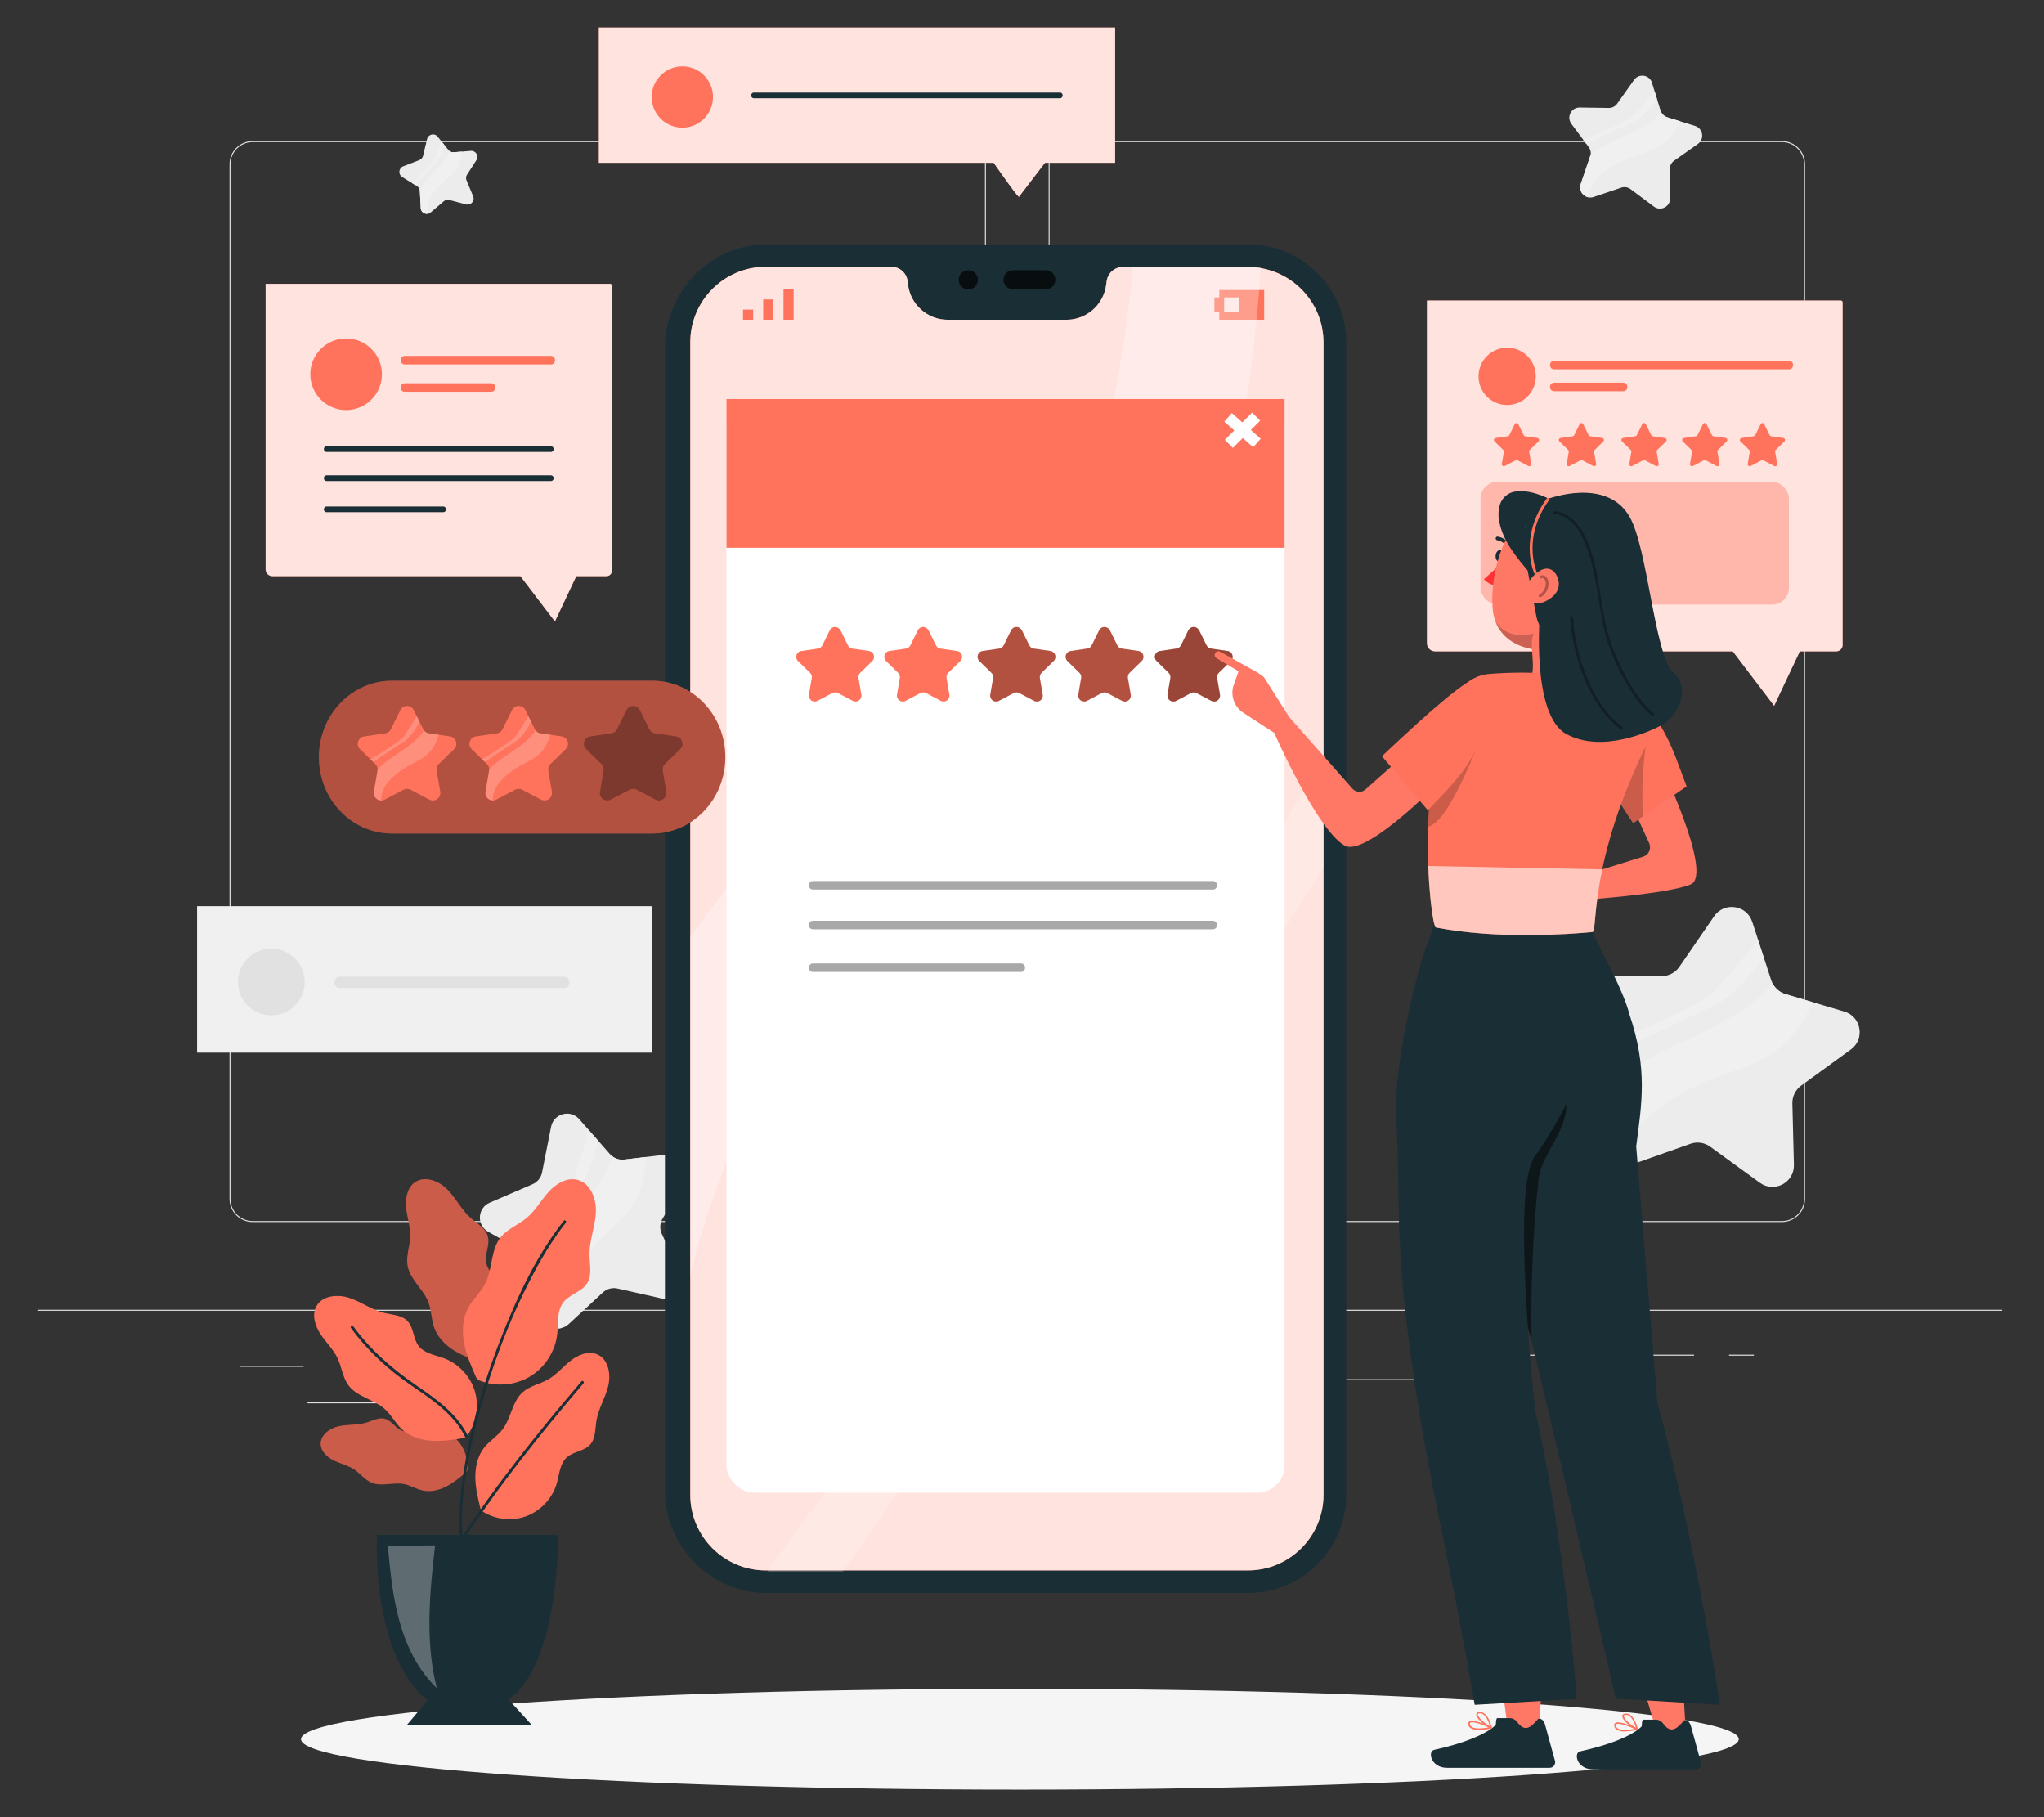 <?xml version="1.0" encoding="UTF-8"?>
<svg id="Layer_2" data-name="Layer 2" xmlns="http://www.w3.org/2000/svg" viewBox="0 0 540 480">
  <rect x="0" y="0" width="540" height="480" fill="#333333" stroke="none"/>
  <defs>
    <style>
      .cls-1 {
        opacity: .7;
      }

      .cls-2, .cls-3, .cls-4, .cls-5, .cls-6, .cls-7, .cls-8, .cls-9, .cls-10, .cls-11, .cls-12, .cls-13, .cls-14, .cls-15, .cls-16, .cls-17, .cls-18, .cls-19, .cls-20, .cls-21, .cls-22 {
        stroke-width: 0px;
      }

      .cls-2, .cls-12 {
        fill: #ff735d;
      }

      .cls-3, .cls-4, .cls-15, .cls-23, .cls-24 {
        isolation: isolate;
      }

      .cls-3, .cls-23, .cls-20 {
        opacity: .2;
      }

      .cls-4, .cls-8, .cls-25, .cls-24, .cls-21 {
        opacity: .3;
      }

      .cls-5 {
        fill: #e1e1e1;
      }

      .cls-6 {
        fill: #ececec;
      }

      .cls-9 {
        fill: #f5f5f5;
      }

      .cls-10 {
        fill: #f0f0f0;
      }

      .cls-11 {
        fill: none;
      }

      .cls-12, .cls-26 {
        opacity: .4;
      }

      .cls-13 {
        fill: #1a2e35;
      }

      .cls-14, .cls-15, .cls-16, .cls-20, .cls-21 {
        fill: #fff;
      }

      .cls-15 {
        opacity: .8;
      }

      .cls-16 {
        opacity: .6;
      }

      .cls-17 {
        fill: #ff3233;
      }

      .cls-18 {
        fill: #a8a8a8;
      }

      .cls-19 {
        opacity: .5;
      }

      .cls-22 {
        fill: #ff7866;
      }
    </style>
  </defs>
  <g id="Layer_2-2" data-name="Layer 2">
    <g>
      <rect class="cls-11" width="540" height="480"/>
      <g>
        <g>
          <g>
            <path class="cls-5" d="m470.78,322.79h-187.65c-3.36,0-6.09-2.73-6.09-6.09V43.37c0-3.36,2.73-6.09,6.09-6.09h187.65c3.36,0,6.09,2.73,6.09,6.09v273.33c0,3.36-2.73,6.09-6.09,6.09ZM283.12,37.54c-3.21,0-5.83,2.61-5.83,5.83v273.33c0,3.21,2.61,5.83,5.83,5.83h187.65c3.21,0,5.83-2.61,5.83-5.83V43.37c0-3.21-2.61-5.83-5.83-5.83h-187.65Z"/>
            <path class="cls-5" d="m254.39,322.79H66.73c-3.36,0-6.09-2.73-6.09-6.09V43.37c0-3.36,2.73-6.09,6.09-6.09h187.65c3.36,0,6.09,2.73,6.09,6.09v273.33c0,3.36-2.73,6.09-6.09,6.09ZM66.73,37.54c-3.21,0-5.83,2.61-5.83,5.83v273.33c0,3.21,2.61,5.83,5.83,5.83h187.65c3.21,0,5.83-2.61,5.83-5.83V43.37c0-3.21-2.61-5.83-5.83-5.83H66.73Z"/>
          </g>
          <g>
            <rect class="cls-5" x="9.89" y="345.97" width="519.11" height=".26"/>
            <rect class="cls-5" x="63.54" y="360.78" width="16.67" height=".26"/>
            <rect class="cls-5" x="186.76" y="357.96" width="55.58" height=".26"/>
            <rect class="cls-5" x="81.25" y="370.42" width="37.64" height=".26"/>
            <rect class="cls-5" x="402.7" y="357.83" width="44.84" height=".26"/>
            <rect class="cls-5" x="456.79" y="357.83" width="6.57" height=".26"/>
            <rect class="cls-5" x="338.19" y="364.3" width="55.95" height=".26"/>
          </g>
        </g>
        <g>
          <rect class="cls-10" x="52.07" y="239.36" width="120.13" height="38.69"/>
          <path class="cls-5" d="m89.82,260.99h59.16c1.93,0,1.93-3,0-3h-59.16c-1.93,0-1.93,3,0,3h0Z"/>
          <circle class="cls-5" cx="71.69" cy="259.39" r="8.82" transform="translate(-197.23 269.57) rotate(-76.72)"/>
        </g>
        <g>
          <path class="cls-6" d="m153.03,295.62l8.12,9.24c.93,1.06,2.33,1.6,3.74,1.43l12.22-1.45c3.54-.42,6.03,3.4,4.21,6.47l-6.28,10.58c-.72,1.22-.8,2.71-.21,4l5.16,11.17c1.49,3.24-1.37,6.78-4.85,6l-12-2.7c-1.38-.31-2.83.08-3.87,1.04l-9.03,8.36c-2.62,2.42-6.87.79-7.2-2.76l-1.14-12.25c-.13-1.41-.95-2.66-2.18-3.36l-10.74-6.01c-3.11-1.74-2.88-6.29.4-7.7l11.3-4.87c1.3-.56,2.24-1.72,2.52-3.11l2.39-12.07c.69-3.5,5.1-4.68,7.45-2Z"/>
          <path class="cls-10" d="m170.6,305.62l-5.73.68c-1.15.14-2.28-.22-3.17-.92-.53,1.71-1.28,3.51-2.36,5.39-5.23,9.07-13.48,15.13-17.59,23.41.04.19.11.38.13.58l1.14,12.25c.26,2.78,2.93,4.38,5.34,3.77-1.06-3.74-.81-8.57,2.84-14.41,8.83-14.1,18.8-13.42,19.41-30.75Z"/>
          <path class="cls-10" d="m138.17,330.55c3.71-4.26,10.88-12.46,14.17-16.06,2.96-3.24,4.75-9.34,5.63-13.2l-2.41-2.74c-.96,3.39-2.79,9.69-4.04,12.92-1.33,3.46-10.78,13.42-15.25,18.02l1.89,1.06Z"/>
        </g>
        <g>
          <path class="cls-6" d="m436.43,21.87l2.27,7.34c.26.84.92,1.51,1.77,1.77l7.34,2.29c2.13.66,2.57,3.48.75,4.76l-6.28,4.43c-.72.51-1.15,1.34-1.14,2.23l.09,7.69c.03,2.23-2.51,3.52-4.3,2.18l-6.15-4.6c-.71-.53-1.63-.68-2.47-.39l-7.28,2.46c-2.11.71-4.12-1.3-3.4-3.41l2.48-7.28c.29-.84.14-1.76-.39-2.47l-4.59-6.17c-1.33-1.79-.03-4.32,2.19-4.29l7.69.11c.88.01,1.72-.41,2.23-1.13l4.45-6.27c1.29-1.82,4.1-1.37,4.76.76Z"/>
          <path class="cls-10" d="m443.89,32.06l-3.44-1.08c-.69-.22-1.24-.7-1.57-1.33-.74.84-1.62,1.67-2.72,2.47-5.29,3.84-11.55,5.19-16.01,8.85-.02.12-.04.24-.08.36l-2.48,7.28c-.56,1.65.55,3.24,2.08,3.51.35-2.4,1.72-5.09,5.3-7.49,8.63-5.79,14.15-2.85,18.92-12.57Z"/>
          <path class="cls-10" d="m419.04,37.99c3.2-1.48,9.38-4.33,12.18-5.54,2.52-1.09,5.09-4.11,6.58-6.09l-.67-2.18c-1.41,1.69-4.06,4.81-5.6,6.34-1.64,1.63-9.57,4.9-13.3,6.38l.81,1.09Z"/>
        </g>
        <g>
          <path class="cls-6" d="m115.62,36.1l2.87,3.54c.33.41.84.63,1.36.58l4.55-.36c1.32-.1,2.18,1.35,1.46,2.46l-2.48,3.83c-.29.44-.34.99-.13,1.48l1.75,4.21c.51,1.22-.61,2.49-1.88,2.15l-4.41-1.17c-.51-.14-1.05-.01-1.45.33l-3.47,2.96c-1,.86-2.56.19-2.63-1.13l-.24-4.55c-.03-.52-.31-1-.76-1.27l-3.89-2.38c-1.13-.69-.97-2.37.26-2.85l4.26-1.64c.49-.19.86-.61.98-1.12l1.06-4.44c.31-1.28,1.96-1.66,2.79-.63Z"/>
          <path class="cls-10" d="m121.98,40.06l-2.13.17c-.43.03-.84-.11-1.16-.39-.22.62-.52,1.28-.95,1.96-2.07,3.28-5.21,5.41-6.86,8.41.01.07.03.14.04.22l.24,4.55c.06,1.03,1.02,1.66,1.92,1.47-.34-1.4-.18-3.19,1.26-5.29,3.47-5.09,7.16-4.7,7.64-11.11Z"/>
          <path class="cls-10" d="m109.61,48.83c1.44-1.52,4.21-4.46,5.48-5.74,1.14-1.16,1.89-3.39,2.28-4.81l-.85-1.05c-.4,1.24-1.17,3.55-1.68,4.73-.54,1.26-4.19,4.82-5.91,6.45l.69.42Z"/>
        </g>
        <g>
          <path class="cls-6" d="m462.92,243.49l5.01,15.42c.58,1.77,1.99,3.15,3.78,3.68l15.54,4.61c4.5,1.34,5.52,7.26,1.72,10.02l-13.12,9.53c-1.51,1.1-2.38,2.86-2.33,4.73l.41,16.21c.12,4.7-5.2,7.49-9,4.73l-13.12-9.53c-1.51-1.1-3.46-1.38-5.22-.76l-15.29,5.4c-4.43,1.56-8.73-2.63-7.28-7.09l5.01-15.42c.58-1.77.24-3.72-.89-5.2l-9.86-12.87c-2.86-3.73-.2-9.11,4.5-9.11h16.21c1.87,0,3.61-.92,4.67-2.45l9.19-13.36c2.66-3.87,8.61-3.01,10.06,1.46Z"/>
          <path class="cls-10" d="m478.95,264.75l-7.29-2.17c-1.46-.43-2.64-1.45-3.35-2.77-1.53,1.79-3.37,3.58-5.67,5.29-11.05,8.25-24.2,11.28-33.5,19.15-.05.26-.07.51-.15.76l-5.01,15.42c-1.14,3.5,1.26,6.82,4.49,7.35.67-5.08,3.49-10.79,10.95-15.95,18.03-12.46,29.75-6.43,39.53-27.08Z"/>
          <path class="cls-10" d="m426.71,278c6.71-3.22,19.66-9.4,25.52-12.04,5.27-2.38,10.61-8.83,13.7-13.03l-1.49-4.57c-2.93,3.6-8.43,10.27-11.62,13.53-3.42,3.49-20.05,10.62-27.85,13.85l1.74,2.27Z"/>
        </g>
        <path class="cls-9" d="m459.36,459.4c0,7.36-85.03,13.32-189.92,13.32s-189.92-5.96-189.92-13.32,85.03-13.32,189.92-13.32,189.92,5.96,189.92,13.32Z"/>
        <g>
          <path class="cls-2" d="m126.92,398.47c-.66-2.72-1.32-5.47-1.35-8.27-.02-2.8.64-5.7,2.4-7.88,1.41-1.76,3.43-2.95,4.79-4.74,2.29-3,2.53-7.38,5.37-9.87,1.89-1.66,4.55-2.11,6.74-3.37,2.21-1.28,3.86-3.33,5.87-4.91,2.01-1.58,4.76-2.69,7.1-1.65,2.93,1.31,3.61,5.28,2.83,8.39-.78,3.11-2.58,5.93-3.1,9.1-.36,2.2-.18,4.69-1.68,6.34-1.58,1.74-4.38,1.77-6.13,3.34-1.86,1.66-1.97,4.46-2.66,6.86-1.12,3.91-4.18,7.22-7.99,8.65-3.81,1.43-8.29.94-11.71-1.28"/>
          <g>
            <path class="cls-2" d="m127.83,360.05c-2.66-.88-5.34-1.78-7.73-3.24-2.39-1.46-4.49-3.56-5.41-6.21-.74-2.13-.69-4.47-1.49-6.58-1.33-3.53-4.92-6.06-5.53-9.79-.41-2.49.62-4.98.71-7.5.09-2.55-.78-5.04-1.06-7.58-.28-2.54.24-5.47,2.36-6.89,2.66-1.79,6.39-.27,8.61,2.04s3.67,5.33,6.08,7.45c1.67,1.47,3.89,2.64,4.49,4.78.64,2.26-.82,4.66-.42,6.97.43,2.46,2.74,4.04,4.41,5.89,2.73,3.02,3.91,7.37,3.1,11.36-.81,3.99-3.59,7.53-7.28,9.25"/>
            <g class="cls-23">
              <path class="cls-7" d="m127.83,360.05c-2.66-.88-5.34-1.78-7.73-3.24-2.39-1.46-4.49-3.56-5.41-6.21-.74-2.13-.69-4.47-1.49-6.58-1.33-3.53-4.92-6.06-5.53-9.79-.41-2.49.62-4.98.71-7.5.09-2.55-.78-5.04-1.06-7.58-.28-2.54.24-5.47,2.36-6.89,2.66-1.79,6.39-.27,8.61,2.04s3.67,5.33,6.08,7.45c1.67,1.47,3.89,2.64,4.49,4.78.64,2.26-.82,4.66-.42,6.97.43,2.46,2.74,4.04,4.41,5.89,2.73,3.02,3.91,7.37,3.1,11.36-.81,3.99-3.59,7.53-7.28,9.25"/>
            </g>
          </g>
          <g>
            <path class="cls-2" d="m123.07,388.95c-1.64,1.37-3.31,2.75-5.22,3.72-1.91.96-4.12,1.48-6.21,1.02-1.68-.37-3.18-1.35-4.87-1.69-2.83-.56-5.92.75-8.58-.35-1.78-.74-2.98-2.41-4.58-3.48-1.62-1.09-3.59-1.52-5.35-2.36-1.76-.84-3.45-2.36-3.53-4.31-.09-2.45,2.4-4.26,4.8-4.77,2.4-.51,4.94-.24,7.29-.95,1.63-.49,3.28-1.46,4.92-.99,1.72.49,2.69,2.41,4.36,3.08,1.77.71,3.73-.15,5.6-.49,3.06-.55,6.36.43,8.63,2.56,2.27,2.13,3.44,5.37,3.08,8.46"/>
            <g class="cls-23">
              <path class="cls-7" d="m123.07,388.95c-1.64,1.37-3.31,2.75-5.22,3.72-1.91.96-4.12,1.48-6.21,1.02-1.68-.37-3.18-1.35-4.87-1.69-2.83-.56-5.92.75-8.58-.35-1.78-.74-2.98-2.41-4.58-3.48-1.62-1.09-3.59-1.52-5.35-2.36-1.76-.84-3.45-2.36-3.53-4.31-.09-2.45,2.4-4.26,4.8-4.77,2.4-.51,4.94-.24,7.29-.95,1.63-.49,3.28-1.46,4.92-.99,1.72.49,2.69,2.41,4.36,3.08,1.77.71,3.73-.15,5.6-.49,3.06-.55,6.36.43,8.63,2.56,2.27,2.13,3.44,5.37,3.08,8.46"/>
            </g>
          </g>
          <path class="cls-2" d="m122.47,379.88c-2.83.45-5.68.89-8.53.69-2.85-.21-5.75-1.13-7.82-3.09-1.67-1.58-2.72-3.73-4.44-5.27-2.87-2.58-7.31-3.19-9.61-6.28-1.54-2.07-1.77-4.81-2.87-7.14-1.12-2.36-3.08-4.2-4.52-6.38-1.44-2.18-2.35-5.07-1.09-7.36,1.57-2.88,5.67-3.24,8.78-2.19,3.11,1.05,5.83,3.11,9.01,3.91,2.21.55,4.77.57,6.32,2.23,1.64,1.75,1.44,4.61,2.89,6.52,1.54,2.03,4.38,2.38,6.76,3.28,3.89,1.46,7.01,4.85,8.15,8.85,1.14,4,.27,8.52-2.26,11.82"/>
          <path class="cls-2" d="m125.8,363.86c-1.29-2.94-2.6-5.92-3.19-9.08-.59-3.16-.42-6.57,1.12-9.39,1.24-2.27,3.28-4.03,4.46-6.33,1.98-3.85,1.38-8.85,4.08-12.24,1.81-2.26,4.72-3.3,6.93-5.16,2.25-1.89,3.69-4.54,5.64-6.73,1.95-2.19,4.84-4,7.69-3.29,3.58.89,5.14,5.23,4.88,8.91-.26,3.68-1.72,7.22-1.67,10.91.03,2.55.74,5.34-.62,7.51-1.43,2.28-4.59,2.89-6.26,5.01-1.77,2.25-1.33,5.44-1.63,8.29-.48,4.65-3.27,9-7.29,11.38-4.02,2.38-9.18,2.73-13.49.92"/>
          <path class="cls-13" d="m122.24,407.05c9.54-14.66,20.57-28.34,31.9-41.64.31-.37-.22-.9-.53-.53-11.37,13.35-22.44,27.08-32.01,41.79-.26.41.39.78.65.38h0Z"/>
          <path class="cls-13" d="m122.29,406.86c-.91-11.19,1.38-22.64,4.26-33.39,3.24-12.12,7.68-24.02,13.41-35.19,2.74-5.34,5.8-10.57,9.51-15.29.3-.38-.23-.91-.53-.53-6.97,8.87-11.94,19.33-16.1,29.75-4.74,11.86-8.47,24.29-10.39,36.93-.88,5.85-1.4,11.82-.92,17.73.04.48.79.48.75,0h0Z"/>
          <path class="cls-13" d="m123.52,379.12c-2.89-5.86-8.38-9.62-13.61-13.22-6.34-4.37-12-9.26-16.55-15.52-.28-.39-.93-.01-.65.38,4.3,5.92,9.58,10.77,15.57,14.93,5.52,3.83,11.52,7.6,14.59,13.82.21.43.86.05.65-.38h0Z"/>
          <path class="cls-13" d="m147.5,405.42h-47.89s-1.79,31.34,13.33,43.74l-5.46,6.5h33.03l-6.24-6.83s12.44-5.37,13.23-43.42Z"/>
          <g class="cls-24">
            <path class="cls-14" d="m114.95,408.2l-12.5.11c.64,6.75,1.29,13.55,3.12,20.08,1.83,6.53,4.93,12.85,9.85,17.53-3.16-12.09-1.91-25.31-.47-37.72Z"/>
          </g>
        </g>
        <g>
          <g>
            <g id="freepik--device-1--inject-2">
              <path class="cls-13" d="m329.73,420.77h-127.33c-14.32,0-25.92-11.62-26.73-25.76V90.68c.8-14.49,12.41-26.1,26.73-26.11h127.33c14.32,0,25.92,11.62,25.93,25.93v304.34c0,14.32-11.62,25.92-25.93,25.93Z"/>
              <path class="cls-2" d="m329.73,70.53h-33.09c-2.15-.01-3.97,1.57-4.27,3.7l-.14,1.04c-.7,5.24-5.15,9.16-10.44,9.19h-31.45c-5.29-.02-9.74-3.95-10.44-9.19l-.12-1.04c-.28-2.15-2.12-3.76-4.28-3.76h-33.09c-11.03-.04-20.01,8.87-20.05,19.9,0,.04,0,.08,0,.12v304.34c0,11.03,8.94,19.98,19.98,19.98h127.33c11.03,0,19.98-8.94,19.99-19.98V90.51c0-11.01-8.91-19.94-19.92-19.98Z"/>
              <path class="cls-15" d="m329.73,70.53h-33.09c-2.15-.01-3.97,1.57-4.27,3.7l-.14,1.04c-.7,5.24-5.15,9.16-10.44,9.19h-31.45c-5.29-.02-9.74-3.95-10.44-9.19l-.12-1.04c-.28-2.15-2.12-3.76-4.28-3.76h-33.09c-11.03-.04-20.01,8.87-20.05,19.9,0,.04,0,.08,0,.12v304.34c0,11.03,8.94,19.98,19.98,19.98h127.33c11.03,0,19.98-8.94,19.99-19.98V90.51c0-11.01-8.91-19.94-19.92-19.98Z"/>
              <g class="cls-1">
                <path class="cls-7" d="m258.36,73.9c0,1.4-1.12,2.55-2.52,2.56-1.4,0-2.55-1.12-2.56-2.52,0-1.4,1.12-2.55,2.52-2.56.01,0,.02,0,.04,0,1.39,0,2.52,1.13,2.52,2.52Z"/>
                <path class="cls-7" d="m276.29,71.38h-8.67c-1.39,0-2.52,1.13-2.52,2.52s1.13,2.52,2.52,2.52h8.67c1.39,0,2.52-1.13,2.52-2.52s-1.13-2.52-2.52-2.52Z"/>
              </g>
              <rect class="cls-2" x="196.29" y="81.78" width="2.68" height="2.68"/>
              <polygon class="cls-2" points="201.63 81.78 201.63 84.46 204.31 84.46 204.31 81.78 204.31 79.1 201.63 79.1 201.63 81.78"/>
              <polygon class="cls-2" points="206.99 76.44 206.99 79.1 206.99 81.78 206.99 84.46 209.67 84.46 209.67 81.78 209.67 79.1 209.67 76.44 206.99 76.44"/>
              <path class="cls-2" d="m322.13,76.61v1.96h-1.3v3.93h1.3v1.96h11.85v-7.85h-11.85Zm5.29,5.89h-4.02v-3.93h3.93l.09,3.93Z"/>
            </g>
            <path class="cls-21" d="m182.36,337.49c0-3.07,11-42.95,35.21-84.87,24.21-41.93,54.13-13.29,83.18-59.31,29.05-46.02,32.31-122.82,32.31-122.82h-33.82s-6.41,86.01-37.22,97.26c-30.81,11.25-79.66,79.76-79.66,79.76v89.99Z"/>
            <path class="cls-20" d="m202.53,415.34h19.98s110.72-157.93,127.15-186.33v-30.61c-15.09,35.5-147.12,216.95-147.12,216.95Z"/>
          </g>
          <rect class="cls-14" x="191.93" y="105.4" width="147.44" height="288.89" rx="7.22" ry="7.22"/>
          <rect class="cls-2" x="191.93" y="105.4" width="147.44" height="39.29"/>
          <g>
            <rect class="cls-14" x="326.76" y="108.55" width="3" height="10.19" transform="translate(176.5 -198.82) rotate(45)"/>
            <rect class="cls-14" x="326.76" y="108.55" width="3" height="10.19" transform="translate(25.21 283.44) rotate(-48.36)"/>
          </g>
          <g>
            <g>
              <path class="cls-2" d="m222.05,166.48l1.97,3.99c.23.46.66.78,1.17.85l4.4.64c1.28.19,1.79,1.75.86,2.65l-3.19,3.11c-.37.36-.53.87-.45,1.38l.75,4.39c.22,1.27-1.12,2.24-2.26,1.64l-3.94-2.07c-.45-.24-.99-.24-1.45,0l-3.94,2.07c-1.14.6-2.47-.37-2.26-1.64l.75-4.39c.09-.5-.08-1.02-.45-1.38l-3.19-3.11c-.92-.9-.41-2.47.86-2.65l4.4-.64c.51-.07.94-.39,1.17-.85l1.97-3.99c.57-1.16,2.22-1.16,2.79,0Z"/>
              <path class="cls-2" d="m245.31,166.48l1.97,3.99c.23.46.66.78,1.17.85l4.4.64c1.28.19,1.79,1.75.86,2.65l-3.19,3.11c-.37.36-.53.87-.45,1.38l.75,4.39c.22,1.27-1.12,2.24-2.26,1.64l-3.94-2.07c-.45-.24-.99-.24-1.45,0l-3.94,2.07c-1.14.6-2.47-.37-2.26-1.64l.75-4.39c.09-.5-.08-1.02-.45-1.38l-3.19-3.11c-.92-.9-.41-2.47.86-2.65l4.4-.64c.51-.07.94-.39,1.17-.85l1.97-3.99c.57-1.16,2.22-1.16,2.79,0Z"/>
            </g>
            <g>
              <path class="cls-2" d="m269.96,166.48l1.97,3.99c.23.46.66.78,1.17.85l4.4.64c1.28.19,1.79,1.75.86,2.65l-3.19,3.11c-.37.36-.53.87-.45,1.38l.75,4.39c.22,1.27-1.12,2.24-2.26,1.64l-3.94-2.07c-.45-.24-.99-.24-1.45,0l-3.94,2.07c-1.14.6-2.47-.37-2.26-1.64l.75-4.39c.09-.5-.08-1.02-.45-1.38l-3.19-3.11c-.92-.9-.41-2.47.86-2.65l4.4-.64c.51-.07.94-.39,1.17-.85l1.97-3.99c.57-1.16,2.22-1.16,2.79,0Z"/>
              <path class="cls-8" d="m269.96,166.48l1.97,3.99c.23.46.66.78,1.17.85l4.4.64c1.28.19,1.79,1.75.86,2.65l-3.19,3.11c-.37.36-.53.87-.45,1.38l.75,4.39c.22,1.27-1.12,2.24-2.26,1.64l-3.94-2.07c-.45-.24-.99-.24-1.45,0l-3.94,2.07c-1.14.6-2.47-.37-2.26-1.64l.75-4.39c.09-.5-.08-1.02-.45-1.38l-3.19-3.11c-.92-.9-.41-2.47.86-2.65l4.4-.64c.51-.07.94-.39,1.17-.85l1.97-3.99c.57-1.16,2.22-1.16,2.79,0Z"/>
              <path class="cls-2" d="m293.22,166.48l1.97,3.99c.23.46.66.78,1.17.85l4.4.64c1.28.19,1.79,1.75.86,2.65l-3.19,3.11c-.37.36-.53.87-.45,1.38l.75,4.39c.22,1.27-1.12,2.24-2.26,1.64l-3.94-2.07c-.45-.24-.99-.24-1.45,0l-3.94,2.07c-1.14.6-2.47-.37-2.26-1.64l.75-4.39c.09-.5-.08-1.02-.45-1.38l-3.19-3.11c-.92-.9-.41-2.47.86-2.65l4.4-.64c.51-.07.94-.39,1.17-.85l1.97-3.99c.57-1.16,2.22-1.16,2.79,0Z"/>
              <path class="cls-8" d="m293.22,166.48l1.97,3.99c.23.46.66.78,1.17.85l4.4.64c1.28.19,1.79,1.75.86,2.65l-3.19,3.11c-.37.36-.53.87-.45,1.38l.75,4.39c.22,1.27-1.12,2.24-2.26,1.64l-3.94-2.07c-.45-.24-.99-.24-1.45,0l-3.94,2.07c-1.14.6-2.47-.37-2.26-1.64l.75-4.39c.09-.5-.08-1.02-.45-1.38l-3.19-3.11c-.92-.9-.41-2.47.86-2.65l4.4-.64c.51-.07.94-.39,1.17-.85l1.97-3.99c.57-1.16,2.22-1.16,2.79,0Z"/>
            </g>
            <path class="cls-2" d="m316.79,166.48l1.97,3.99c.23.46.66.78,1.17.85l4.4.64c1.28.19,1.79,1.75.86,2.65l-3.19,3.11c-.37.36-.53.87-.45,1.38l.75,4.39c.22,1.27-1.12,2.24-2.26,1.64l-3.94-2.07c-.45-.24-.99-.24-1.45,0l-3.94,2.07c-1.14.6-2.47-.37-2.26-1.64l.75-4.39c.09-.5-.08-1.02-.45-1.38l-3.19-3.11c-.92-.9-.41-2.47.86-2.65l4.4-.64c.51-.07.94-.39,1.17-.85l1.97-3.99c.57-1.16,2.22-1.16,2.79,0Z"/>
            <g class="cls-26">
              <path class="cls-7" d="m316.79,166.48l1.97,3.99c.23.46.66.78,1.17.85l4.4.64c1.28.19,1.79,1.75.86,2.65l-3.19,3.11c-.37.36-.53.87-.45,1.38l.75,4.39c.22,1.27-1.12,2.24-2.26,1.64l-3.94-2.07c-.45-.24-.99-.24-1.45,0l-3.94,2.07c-1.14.6-2.47-.37-2.26-1.64l.75-4.39c.09-.5-.08-1.02-.45-1.38l-3.19-3.11c-.92-.9-.41-2.47.86-2.65l4.4-.64c.51-.07.94-.39,1.17-.85l1.97-3.99c.57-1.16,2.22-1.16,2.79,0Z"/>
            </g>
          </g>
          <path class="cls-18" d="m214.79,234.97h105.63c1.45,0,1.45-2.25,0-2.25h-105.63c-1.45,0-1.45,2.25,0,2.25h0Z"/>
          <path class="cls-18" d="m214.79,245.47h105.63c1.45,0,1.45-2.25,0-2.25h-105.63c-1.45,0-1.45,2.25,0,2.25h0Z"/>
          <path class="cls-18" d="m214.79,256.74h54.93c1.45,0,1.45-2.25,0-2.25h-54.93c-1.45,0-1.45,2.25,0,2.25h0Z"/>
        </g>
        <g>
          <path class="cls-2" d="m486.3,79.39h-109.31v90.52c0,1.18.96,2.14,2.14,2.14h78.65l10.93,14.38s4.57-9.76,6.78-14.38h9.61c.93,0,1.69-.75,1.69-1.69v-90.49c0-.27-.22-.49-.49-.49Z"/>
          <path class="cls-15" d="m486.3,79.39h-109.31v90.52c0,1.18.96,2.14,2.14,2.14h78.65l10.93,14.38s4.57-9.76,6.78-14.38h9.61c.93,0,1.69-.75,1.69-1.69v-90.49c0-.27-.22-.49-.49-.49Z"/>
          <circle class="cls-2" cx="398.18" cy="99.41" r="7.57"/>
          <path class="cls-2" d="m410.58,97.55h62.04c1.45,0,1.45-2.25,0-2.25h-62.04c-1.45,0-1.45,2.25,0,2.25h0Z"/>
          <path class="cls-2" d="m410.58,103.33h18.27c1.45,0,1.45-2.25,0-2.25h-18.27c-1.45,0-1.45,2.25,0,2.25h0Z"/>
          <rect class="cls-12" x="391.15" y="127.26" width="81.47" height="32.44" rx="4.46" ry="4.46"/>
          <path class="cls-2" d="m401.12,112.05l1.43,2.89c.08.16.23.27.41.29l3.19.46c.44.06.62.61.3.92l-2.31,2.25c-.13.12-.18.3-.15.48l.55,3.18c.08.44-.39.78-.78.57l-2.86-1.5c-.16-.08-.34-.08-.5,0l-2.86,1.5c-.4.21-.86-.13-.78-.57l.55-3.18c.03-.17-.03-.35-.16-.48l-2.31-2.25c-.32-.31-.14-.85.3-.92l3.19-.46c.18-.03.33-.14.41-.29l1.43-2.89c.2-.4.77-.4.97,0Z"/>
          <path class="cls-2" d="m418.26,112.05l1.43,2.89c.08.16.23.27.41.29l3.19.46c.44.06.62.61.3.92l-2.31,2.25c-.13.12-.18.3-.15.48l.55,3.18c.08.44-.39.78-.78.57l-2.86-1.5c-.16-.08-.34-.08-.5,0l-2.86,1.5c-.4.21-.86-.13-.78-.57l.55-3.18c.03-.17-.03-.35-.16-.48l-2.31-2.25c-.32-.31-.14-.85.3-.92l3.19-.46c.18-.03.33-.14.41-.29l1.43-2.89c.2-.4.77-.4.97,0Z"/>
          <path class="cls-2" d="m434.8,112.05l1.43,2.89c.08.16.23.27.41.29l3.19.46c.44.06.62.61.3.92l-2.31,2.25c-.13.12-.18.3-.15.48l.55,3.18c.08.44-.39.78-.78.57l-2.86-1.5c-.16-.08-.34-.08-.5,0l-2.86,1.5c-.4.21-.86-.13-.78-.57l.55-3.18c.03-.17-.03-.35-.16-.48l-2.31-2.25c-.32-.31-.14-.85.3-.92l3.19-.46c.18-.03.33-.14.41-.29l1.43-2.89c.2-.4.77-.4.97,0Z"/>
          <path class="cls-2" d="m450.84,112.05l1.43,2.89c.08.16.23.27.41.29l3.19.46c.44.06.62.61.3.92l-2.31,2.25c-.13.12-.18.3-.15.48l.55,3.18c.08.44-.39.78-.78.57l-2.86-1.5c-.16-.08-.34-.08-.5,0l-2.86,1.5c-.4.21-.86-.13-.78-.57l.55-3.18c.03-.17-.03-.35-.16-.48l-2.31-2.25c-.32-.31-.14-.85.3-.92l3.19-.46c.18-.03.33-.14.41-.29l1.43-2.89c.2-.4.77-.4.97,0Z"/>
          <path class="cls-2" d="m466.09,112.05l1.43,2.89c.08.16.23.27.41.29l3.19.46c.44.06.62.61.3.92l-2.31,2.25c-.13.12-.18.3-.15.48l.55,3.18c.08.44-.39.78-.78.57l-2.86-1.5c-.16-.08-.34-.08-.5,0l-2.86,1.5c-.4.21-.86-.13-.78-.57l.55-3.18c.03-.17-.03-.35-.16-.48l-2.31-2.25c-.32-.31-.14-.85.3-.92l3.19-.46c.18-.03.33-.14.41-.29l1.43-2.89c.2-.4.77-.4.97,0Z"/>
        </g>
        <g>
          <path class="cls-2" d="m161.24,74.98h-91.06v75.41c0,.99.8,1.79,1.79,1.79h65.52l9.11,11.98s3.81-8.13,5.65-11.98h8c.78,0,1.4-.63,1.4-1.4v-75.38c0-.22-.18-.41-.41-.41Z"/>
          <path class="cls-15" d="m161.24,74.98h-91.06v75.41c0,.99.8,1.79,1.79,1.79h65.52l9.11,11.98s3.81-8.13,5.65-11.98h8c.78,0,1.4-.63,1.4-1.4v-75.38c0-.22-.18-.41-.41-.41Z"/>
          <circle class="cls-2" cx="91.44" cy="98.86" r="9.46" transform="translate(-43.12 93.61) rotate(-45)"/>
          <path class="cls-2" d="m106.93,96.26h38.61c1.45,0,1.45-2.25,0-2.25h-38.61c-1.45,0-1.45,2.25,0,2.25h0Z"/>
          <path class="cls-2" d="m106.93,103.48h22.83c1.45,0,1.45-2.25,0-2.25h-22.83c-1.45,0-1.45,2.25,0,2.25h0Z"/>
          <path class="cls-13" d="m86.29,119.38h59.25c.97,0,.97-1.5,0-1.5h-59.25c-.97,0-.97,1.5,0,1.5h0Z"/>
          <path class="cls-13" d="m86.29,127.06h59.25c.97,0,.97-1.5,0-1.5h-59.25c-.97,0-.97,1.5,0,1.5h0Z"/>
          <path class="cls-13" d="m86.29,135.29h30.81c.97,0,.97-1.5,0-1.5h-30.81c-.97,0-.97,1.5,0,1.5h0Z"/>
        </g>
        <g>
          <path class="cls-2" d="m294.6,7.28h-136.39v35.73h104.3c2.67,3.81,6.88,9.74,6.72,8.92l6.84-8.92h18.53V7.28Z"/>
          <path class="cls-15" d="m294.6,7.28h-136.39v35.73h104.3c2.67,3.81,6.88,9.74,6.72,8.92l6.84-8.92h18.53V7.28Z"/>
          <circle class="cls-2" cx="180.27" cy="25.63" r="8.1"/>
          <path class="cls-13" d="m199.18,25.96h80.84c.97,0,.97-1.5,0-1.5h-80.84c-.97,0-.97,1.5,0,1.5h0Z"/>
        </g>
        <g>
          <path class="cls-2" d="m84.26,199.99h0c0,11.15,8.64,20.18,19.3,20.18h68.76c10.66,0,19.3-9.04,19.3-20.18h0c0-11.15-8.64-20.18-19.3-20.18h-68.76c-10.66,0-19.3,9.04-19.3,20.18Z"/>
          <path class="cls-4" d="m84.26,199.99h0c0,11.15,8.64,20.18,19.3,20.18h68.76c10.66,0,19.3-9.04,19.3-20.18h0c0-11.15-8.64-20.18-19.3-20.18h-68.76c-10.66,0-19.3,9.04-19.3,20.18Z"/>
          <g>
            <path class="cls-2" d="m109.32,187.57l2.5,5.06c.29.58.84.99,1.48,1.08l5.58.81c1.62.24,2.26,2.22,1.09,3.36l-4.04,3.94c-.46.45-.68,1.11-.57,1.75l.95,5.56c.28,1.61-1.41,2.84-2.86,2.08l-4.99-2.62c-.57-.3-1.26-.3-1.83,0l-4.99,2.62c-1.45.76-3.14-.47-2.86-2.08l.95-5.56c.11-.64-.1-1.29-.57-1.75l-4.04-3.94c-1.17-1.14-.52-3.13,1.09-3.36l5.58-.81c.64-.09,1.2-.5,1.48-1.08l2.5-5.06c.72-1.47,2.81-1.47,3.54,0Z"/>
            <path class="cls-2" d="m138.81,187.57l2.5,5.06c.29.58.84.99,1.48,1.08l5.58.81c1.62.24,2.26,2.22,1.09,3.36l-4.04,3.94c-.46.45-.68,1.11-.57,1.75l.95,5.56c.28,1.61-1.41,2.84-2.86,2.08l-4.99-2.62c-.57-.3-1.26-.3-1.83,0l-4.99,2.62c-1.45.76-3.14-.47-2.86-2.08l.95-5.56c.11-.64-.1-1.29-.57-1.75l-4.04-3.94c-1.17-1.14-.52-3.13,1.09-3.36l5.58-.81c.64-.09,1.2-.5,1.48-1.08l2.5-5.06c.72-1.47,2.81-1.47,3.54,0Z"/>
            <path class="cls-20" d="m115.92,194.08l-2.62-.38c-.52-.08-.98-.37-1.29-.79-.44.69-.98,1.4-1.69,2.1-3.39,3.39-7.77,5.09-10.57,8.27,0,.09,0,.18-.01.27l-.95,5.56c-.22,1.26.78,2.29,1.91,2.3-.03-1.78.66-3.89,2.97-6.04,5.58-5.19,9.92-3.7,12.25-11.3Z"/>
            <path class="cls-20" d="m98.59,201.26c2.15-1.44,6.3-4.22,8.18-5.42,1.7-1.08,3.21-3.57,4.06-5.17l-.74-1.5c-.83,1.39-2.39,3.96-3.32,5.24-1,1.37-6.37,4.66-8.9,6.16l.71.69Z"/>
            <path class="cls-20" d="m145.39,194.08l-2.62-.38c-.52-.08-.98-.37-1.29-.79-.44.69-.98,1.4-1.69,2.1-3.39,3.39-7.77,5.09-10.57,8.27,0,.09,0,.18-.01.27l-.95,5.56c-.22,1.26.78,2.29,1.91,2.3-.03-1.78.66-3.89,2.97-6.04,5.58-5.19,9.92-3.7,12.25-11.3Z"/>
            <path class="cls-20" d="m128.07,201.26c2.15-1.44,6.3-4.22,8.18-5.42,1.7-1.08,3.21-3.57,4.06-5.17l-.74-1.5c-.83,1.39-2.39,3.96-3.32,5.24-1,1.37-6.37,4.66-8.9,6.16l.71.69Z"/>
          </g>
          <g class="cls-24">
            <path class="cls-7" d="m169.05,187.57l2.5,5.06c.29.58.84.99,1.48,1.08l5.58.81c1.62.24,2.26,2.22,1.09,3.36l-4.04,3.94c-.46.45-.68,1.11-.57,1.75l.95,5.56c.28,1.61-1.41,2.84-2.86,2.08l-4.99-2.62c-.57-.3-1.26-.3-1.83,0l-4.99,2.62c-1.45.76-3.14-.47-2.86-2.08l.95-5.56c.11-.64-.1-1.29-.57-1.75l-4.04-3.94c-1.17-1.14-.52-3.13,1.09-3.36l5.58-.81c.64-.09,1.2-.5,1.48-1.08l2.5-5.06c.72-1.47,2.81-1.47,3.54,0Z"/>
          </g>
        </g>
        <g>
          <g>
            <g>
              <polygon class="cls-22" points="395.4 433.94 398.65 459.17 406.29 459.17 408.25 434.41 395.4 433.94"/>
              <g>
                <path class="cls-13" d="m395.45,453.83h3.42c.77,0,1.49.39,1.95,1.01,1.97,2.69,3.45,1.67,5.59-.86,1.36-.16,1.73,1.4,1.84,1.82l2.55,9.29c.22.78-.23,1.58-1,1.81-.14.04-.28.06-.42.06h-27.07c-4.31,0-5.2-4.34-3.42-4.74,7.97-1.76,13.62-4.11,16.09-6.43.46-.41-.01-.71.48-1.97Z"/>
                <path class="cls-2" d="m390.79,456.94c1.08-.03,2.15-.16,3.2-.41.1-.04.15-.14.11-.24-.02-.05-.06-.1-.11-.11-.48-.23-4.75-2.23-5.82-1.47-.2.13-.31.36-.28.6,0,.44.22.86.58,1.12.7.42,1.51.6,2.32.52Zm2.53-.67c-1.26.23-3.6.55-4.57-.18-.25-.2-.41-.49-.42-.81-.02-.1.02-.2.11-.26.59-.41,3.11.47,4.88,1.25Z"/>
                <path class="cls-2" d="m393.94,456.54s.09.01.13,0c.06-.05.08-.13.06-.2,0-.18-1-4.38-3.35-4.12-.58.08-.75.36-.77.59-.15,1.12,2.54,3.22,3.83,3.76l.1-.03Zm-2.92-3.98c1.48,0,2.34,2.45,2.63,3.44-1.39-.74-3.35-2.49-3.22-3.17,0-.06,0-.21.44-.26h.16Z"/>
              </g>
            </g>
            <g>
              <polygon class="cls-22" points="430.35 432.62 437.8 457.95 445.36 457.51 443.77 430.02 430.35 432.62"/>
              <g>
                <path class="cls-13" d="m434.01,454.23h3.42c.77,0,1.49.39,1.94,1.01,1.97,2.69,3.45,1.67,5.59-.86,1.36-.16,1.73,1.4,1.84,1.82l2.55,9.29c.22.78-.23,1.58-1,1.81-.14.04-.28.06-.42.06h-27.07c-4.31,0-5.2-4.34-3.42-4.74,7.97-1.76,13.62-4.11,16.09-6.43.46-.41-.01-.71.48-1.97Z"/>
                <path class="cls-2" d="m429.35,457.34c1.08-.03,2.15-.16,3.2-.41.1-.04.15-.14.11-.24-.02-.05-.06-.1-.11-.11-.48-.23-4.75-2.23-5.82-1.47-.2.13-.31.36-.28.6,0,.44.22.86.58,1.12.7.42,1.51.6,2.32.52Zm2.53-.67c-1.26.23-3.6.55-4.57-.18-.25-.2-.41-.49-.42-.81-.02-.1.02-.2.11-.26.59-.41,3.11.47,4.88,1.25Z"/>
                <path class="cls-2" d="m432.51,456.94s.09.01.13,0c.06-.05.08-.13.06-.2,0-.18-1-4.38-3.35-4.12-.58.08-.75.36-.77.59-.14,1.12,2.54,3.22,3.83,3.76l.1-.03Zm-2.92-3.98c1.48,0,2.34,2.45,2.63,3.44-1.39-.74-3.35-2.49-3.22-3.17,0-.06,0-.21.43-.26h.16Z"/>
              </g>
            </g>
            <g>
              <path class="cls-13" d="m391.17,245.16s-9.19,18.47-.35,52.44c8.84,33.97,36.07,151.09,36.07,151.09l27.5,1.62s-6.31-42.55-16.53-79.82l-5.6-67.67c1.46-11.26,3.12-20.44-1.82-34.99-1.55-6.2-7.06-15.83-9.75-21.63-2.6-5.2-1.01-3.42-1.01-3.42l-28.51,2.38Z"/>
              <path class="cls-19" d="m413.86,291.56s-6.98,13.43-10.14,15.67c-2.69,1.9-1.62,24.23-1.8,30.54-.01.47-.07,6.99-.07,6.99l2.83,9.63c-.22-.63-.46-22.94,1.81-42.94.77-6.73,7.36-12.21,7.36-19.88Z"/>
              <path class="cls-13" d="m379.06,242.32c-.29,2.28-.91,4.51-1.85,6.62-3.11,7.89-9.11,33.32-8.36,45.88,1.44,26.03-1.22,34.06,6.81,82.39,3.03,18.22,8.29,39.97,13.94,73.1l26.97-1.55s-2.81-39.74-10.99-76.25c0,0-5.61-50.79-1.34-64.2,2.99-9.33,11.41-18.37,9.26-38.1-2.16-19.73-7.4-26.48-7.4-26.48l-27.05-1.39Z"/>
            </g>
            <path class="cls-22" d="m437.76,199.75s15.22,31.3,8.87,33.88c-6.36,2.57-27.78,4.02-27.78,4.02l-9.35,8.94-5.41-3.52,1.36-9.1,12.29-2.6,16.41-5.1c1.36-.46,2.1-1.93,1.64-3.29-.02-.07-.05-.14-.08-.21l-7.93-17.39,9.98-5.63Z"/>
            <g>
              <path class="cls-13" d="m397.1,146.91c.09-.82-.28-1.55-.83-1.6-.55-.05-1.05.57-1.14,1.4-.09.83.28,1.55.83,1.6.55.05,1.06-.57,1.14-1.4Z"/>
              <path class="cls-17" d="m397.4,148.1l-5.36,4.92c1.18,1.26,2.89,1.89,4.61,1.7l.75-6.62Z"/>
              <path class="cls-13" d="m398.76,145.11c-.16-.02-.3-.12-.38-.26-.54-1.12-1.59-1.92-2.81-2.14-.26-.03-.45-.27-.43-.53h0c.02-.27.26-.47.53-.45,1.55.26,2.88,1.25,3.58,2.66.13.23.05.52-.17.65h0c-.09.07-.21.09-.32.07Z"/>
              <path class="cls-22" d="m425.68,150.69c-2.34,10.28-3.11,14.69-9.23,19.16-8.92,4.11-21.36,1.61-22.12-9.19-.7-9.7,3.24-24.85,14.1-27.37,7.74-1.8,15.48,3.01,17.28,10.75.51,2.19.5,4.47-.03,6.65h0Z"/>
              <path class="cls-3" d="m405.62,167.14s-6.7,2.65-10.53-2.93c1.8,4.71,6.41,7.08,11.51,7.44l1.47-1.48-1.35-2.31-1.09-.73Z"/>
              <path class="cls-22" d="m421.1,180.76s-6.54-1.87-4.25-14.11c0,0-5.65-3.9-10.28-.99-4.63,2.91,1.45,12.72-4.13,15.4,0,0,3.82,3.69,18.66-.29Z"/>
              <path class="cls-13" d="m403.59,150.67s-2.06-3.37-1.15-5.35c-.15-5.22.85-4.76.69-10.33s6.02-3.27,6.02-3.27c0,0,13.29-3.96,17.6,9.81,6.36,6.84,5.97,17.53-.87,23.89-3.13,2.91-7.24,4.52-11.51,4.52l-.93-.04c-3.84-.53-6.9-3.47-7.59-7.28l-2.27-11.94Z"/>
              <path class="cls-22" d="m406.61,150.92c-1.83,1.14-3.13,2.96-3.6,5.07-.62,2.75,1.93,4.05,4.52,3.15,2.31-.8,4.77-2.87,4.23-5.62-.39-1.99-1.68-3.64-3.67-3.26-.54.1-1.05.33-1.49.66Z"/>
              <path class="cls-13" d="m409.15,131.72c1.12,1.12-2.84,1.68-3.58,3.15-.42.84-1.37,1.27-1.92,2.05-.52.91-.74,1.96-.63,3,.04,3.79.39,7.58,1.04,11.32-3.35-3.97-6.92-8.17-7.94-13.28-.35-1.52-.31-3.1.12-4.6.46-1.51,1.6-2.72,3.07-3.27,4.19-1.38,9.84,1.64,9.84,1.64Z"/>
            </g>
            <path class="cls-22" d="m374.09,196.66l-13.3,11.83c-.96.92-2.48.89-3.4-.07-.04-.04-.07-.08-.11-.12l-16.64-18.83-6.72-10.6-1.55-1.14-10.01-5.58c-.45-.25-1.02-.11-1.3.33h0c-.3.47-.15,1.09.32,1.37l5.82,3.47-1.05,3.02h0c-1.29,2.86-.3,6.23,2.33,7.94l8.16,5.3s11.1,25.34,18.53,29.75c5.9,3.5,27.62-19.29,27.62-19.29l-8.7-7.37Z"/>
            <g>
              <path class="cls-2" d="m433.21,188.4c.3-.91-.45-2.88.46-2.57.29.1,1.98,1.81,2.19,2.05,1.59,1.77,4.22,5.26,6.95,12.44l2.77,7.4-14.12,9.72-5.32-8.1,7.07-20.93Z"/>
              <path class="cls-3" d="m434.74,197.08l-1.55-1.99-3.03,2.29-4.03,11.95,5.32,8.1,2.7-1.86c-.83-7.63.59-18.49.59-18.49Z"/>
              <path class="cls-2" d="m379.31,244.99c16.12,3.13,34.61,1.85,41.38,1.21,1.53-.16-1.3-18.2,14.98-50.9,1.66-3.09.96-6.91-1.68-9.22-11.08-9.17-31.2-8.81-40.43-8.07-3.27.23-6.24,1.97-8.03,4.71-3.21,5.44-5.38,11.44-6.38,17.68-1.09,5.94-1.71,11.95-1.86,17.98-.43,14.27,1.3,26.47,2.03,26.61Z"/>
              <path class="cls-3" d="m377.28,218.38c5.2-.99,12.51-20.16,12.51-20.16l-10.65,2.18c-1.09,5.94-1.71,11.95-1.86,17.98Z"/>
              <path class="cls-2" d="m391.04,178.56c-4.02,1.22-12.1,8.11-25.96,21.19l12.14,14.28c4.22-4.52,9.66-9.57,12.57-15.81,2.64-5.53,3.97-11.59,3.9-17.72-.02-1.13-.95-2.04-2.08-2.03-.19,0-.39.03-.57.09Z"/>
            </g>
          </g>
          <path class="cls-13" d="m409.15,131.72s15.2-5.71,21.29,4.65c4.96,8.44,6.55,36.53,11.67,41.31,5.12,4.78.31,12.03-2.86,13.74-3.17,1.71-15.84,7.62-25.39,2.5-9.55-5.12-6.98-32.68-6.98-32.68,0,0,6.77-2.49,6.98-8.93.2-6.44-3.7-10.58-3.7-10.58l-1.01-10.01Z"/>
          <g class="cls-25">
            <path class="cls-7" d="m407.25,152.76c.45-.26.85.23.98.62.15.46.15.96.06,1.43-.19.95-.77,1.8-1.61,2.29-.42.24-.04.89.38.65,1.15-.66,1.89-1.88,2.03-3.19.06-.63-.02-1.37-.37-1.91-.39-.6-1.18-.91-1.83-.53-.42.24-.04.89.38.65h0Z"/>
          </g>
          <path class="cls-2" d="m405.97,151.13c-2.36-6.53-.76-13.62,3.33-19.09.29-.39-.36-.76-.65-.38-4.19,5.62-5.82,12.97-3.4,19.67.16.45.89.26.72-.2h0Z"/>
          <g class="cls-25">
            <path class="cls-7" d="m410.68,135.8c4.37.37,6.92,4.67,8.35,8.36,1.67,4.32,2.48,8.91,3.22,13.46.65,4,1.17,8.02,2.45,11.88,1.16,3.51,2.69,6.92,4.49,10.14,1.89,3.39,4.13,6.78,7.11,9.32.37.31.9-.22.53-.53-2.84-2.42-4.98-5.61-6.81-8.84-1.99-3.52-3.66-7.25-4.86-11.11-2.66-8.57-2.31-17.84-6.07-26.12-1.59-3.5-4.31-6.98-8.41-7.32-.48-.04-.48.71,0,.75h0Z"/>
          </g>
          <g class="cls-25">
            <path class="cls-7" d="m414.79,163.08c.38,5.68,1.73,11.33,3.95,16.58,2.09,4.95,5.06,9.71,9.42,12.95.39.29.76-.36.38-.65-4.39-3.27-7.32-8.19-9.36-13.18s-3.28-10.33-3.64-15.7c-.03-.48-.78-.48-.75,0h0Z"/>
          </g>
          <path class="cls-16" d="m423.29,229.64l-45.96-.89c.35,9.35,1.44,16.13,1.99,16.24,16.12,3.13,34.61,1.85,41.38,1.21.86-.09.35-5.8,2.6-16.55h0Z"/>
        </g>
      </g>
    </g>
  </g>
</svg>